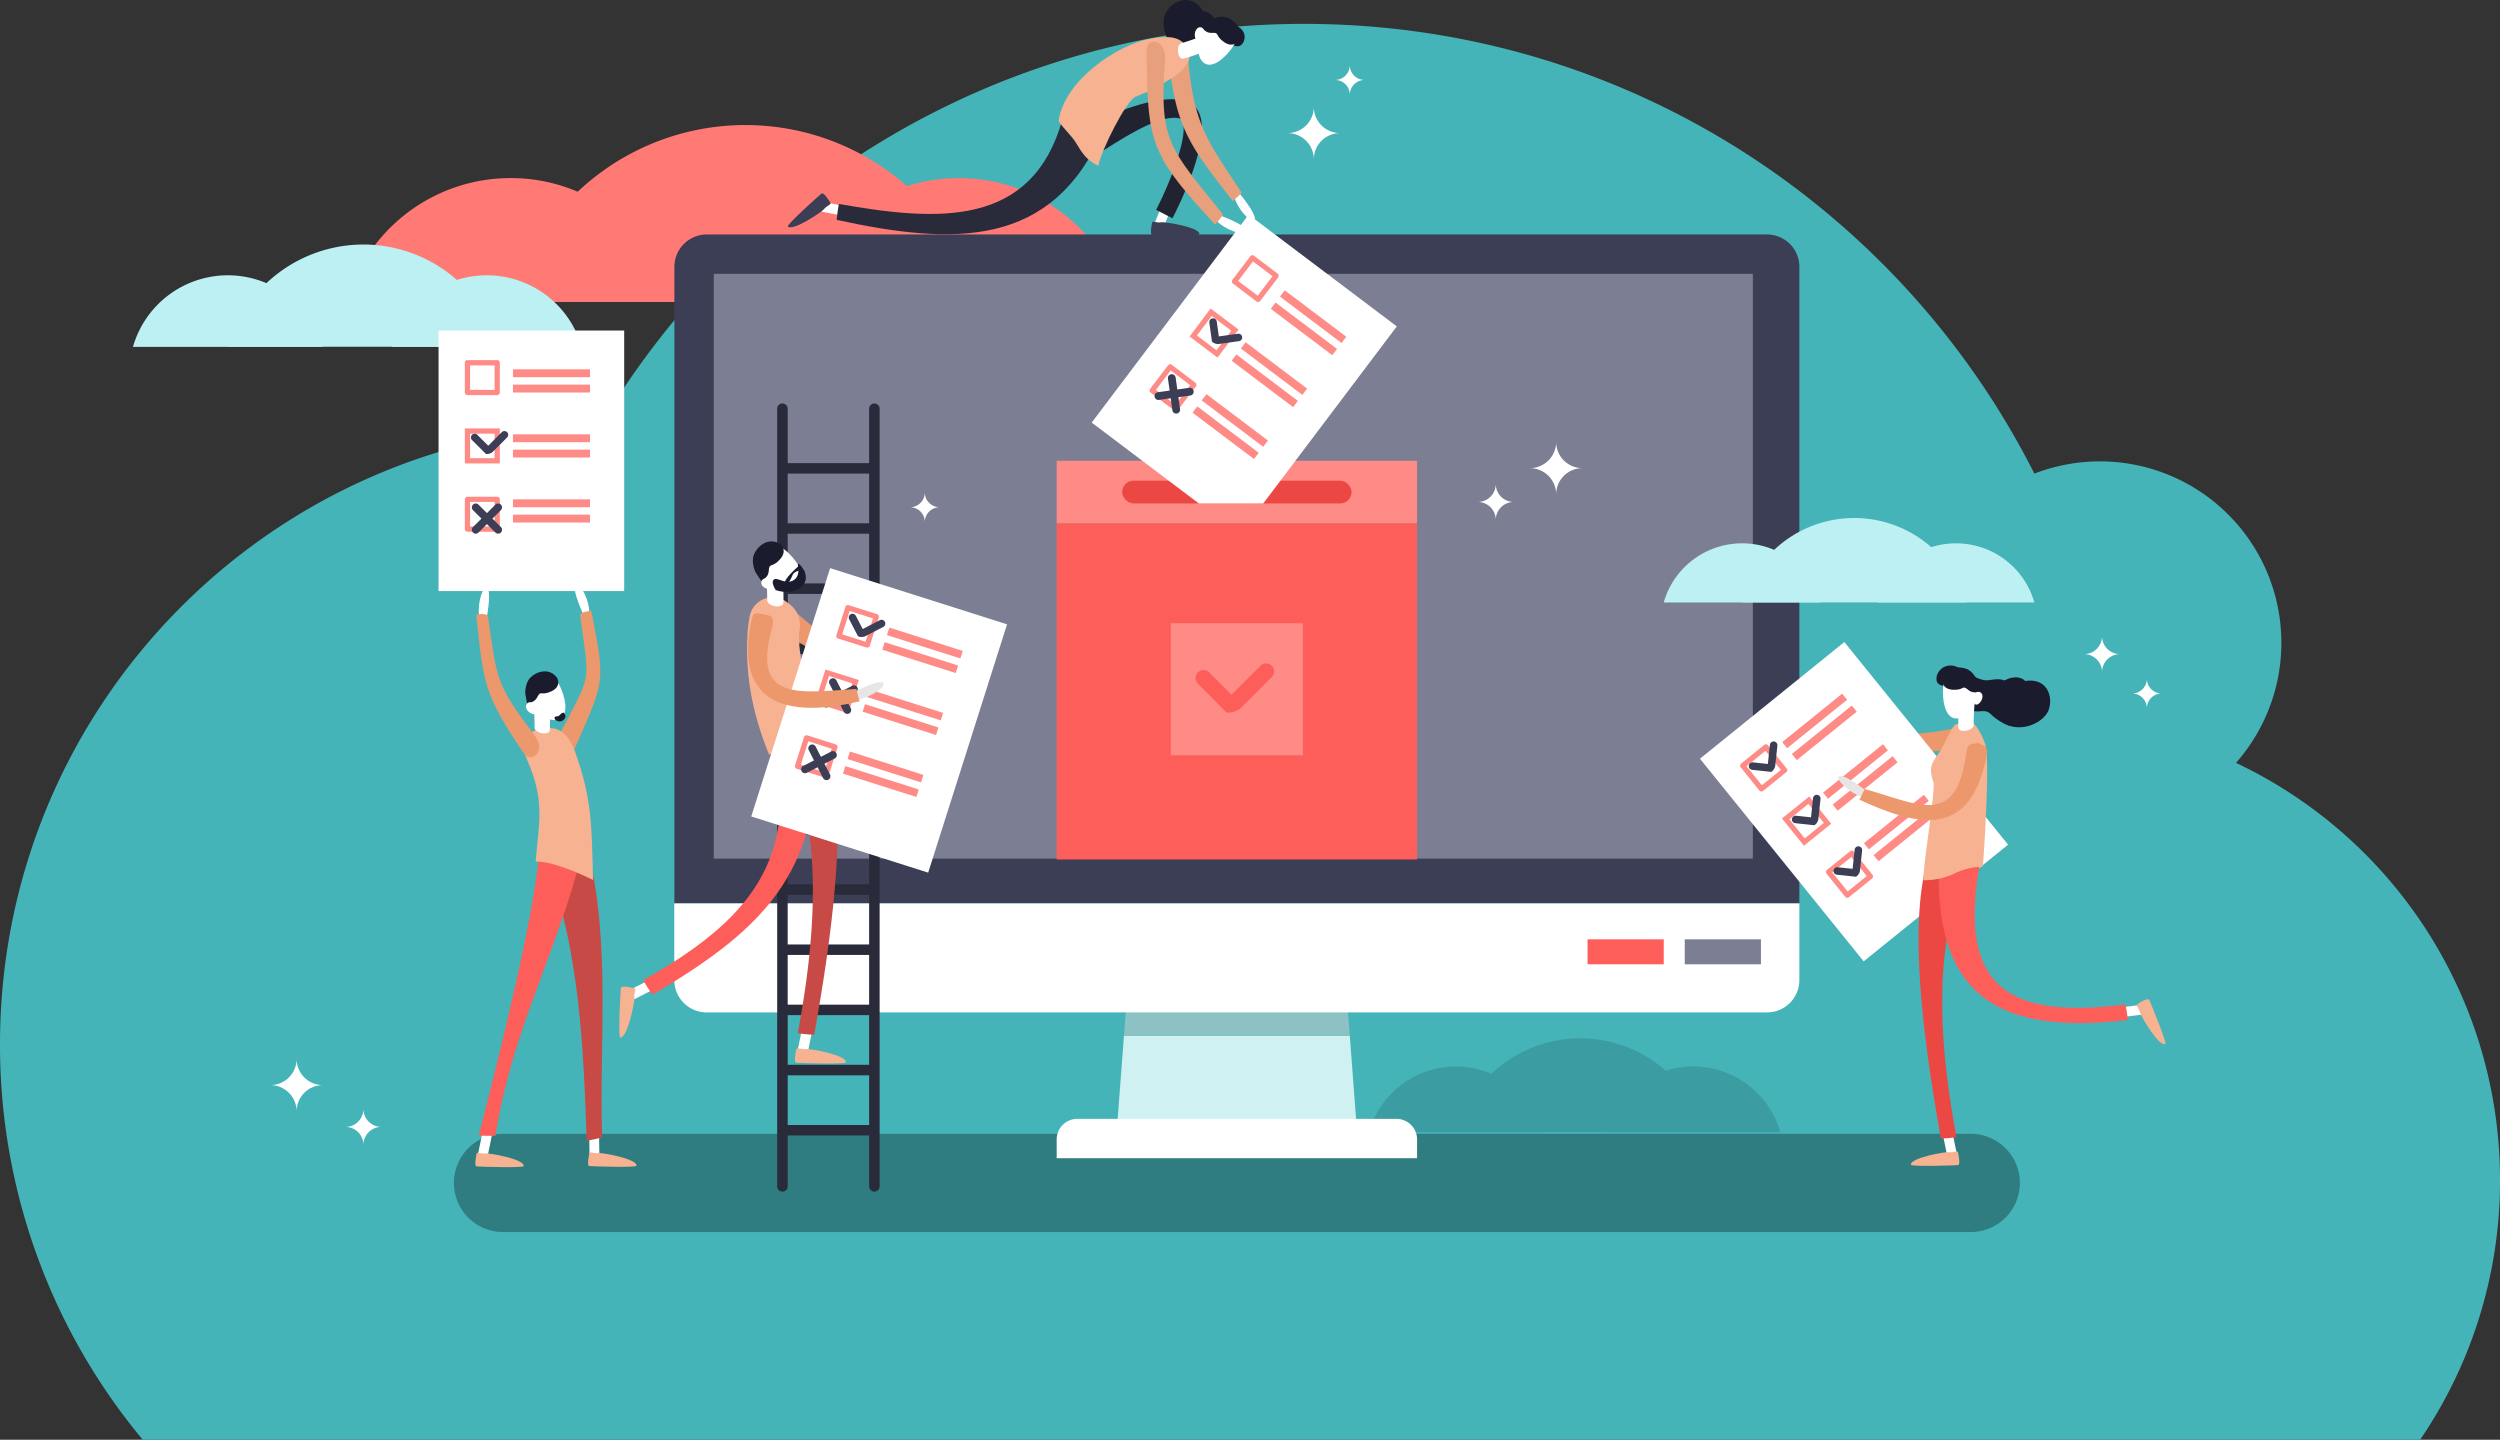 <svg id="Layer_1" data-name="Layer 1" xmlns="http://www.w3.org/2000/svg" viewBox="0 0 951.71 548.09"><rect x="0" y="0" width="951.71" height="548.09" fill="#333333" stroke="none"/><defs><style>.cls-1{fill:#44b4b8;}.cls-2{fill:#ff7975;}.cls-3{fill:#3b9da1;}.cls-4{fill:#2f7d80;}.cls-5{fill:#d0f1f2;}.cls-6{fill:#8dc2c4;}.cls-7{fill:#fff;}.cls-8{fill:#3b3e54;}.cls-9{fill:#7c7f94;}.cls-10{fill:#292b3b;}.cls-11{fill:#fe5e5a;}.cls-12{fill:#ff8b87;}.cls-13{fill:#eb4844;}.cls-14{fill:#bcf0f2;}.cls-15{fill:#ed976d;}.cls-16{fill:#f6b291;}.cls-17{fill:#1a1c2e;}.cls-18{fill:#e6e6e6;}.cls-19{fill:#c74a46;}.cls-20{fill:#222330;}.cls-21{fill:#e89f7b;}</style></defs><title>OnlineVoting</title><path class="cls-1" d="M1080.86,529.17A174.83,174.83,0,0,1,1050.44,628H183.49a234.67,234.67,0,0,1-54.35-150.54c0-127.75,101.66-231.74,228.49-235.52C411.8,150.4,511.52,89,625.59,89c121.51,0,226.73,69.66,278,171.21a69.08,69.08,0,0,1,76.76,110.11A175.71,175.71,0,0,1,1080.86,529.17Z" transform="translate(-129.14 -79.91)"/><path class="cls-2" d="M323.57,147.7A65,65,0,0,0,261,194.84H386.1A65,65,0,0,0,323.57,147.7Z" transform="translate(-129.14 -79.91)"/><path class="cls-2" d="M494.16,147.7a65,65,0,0,0-62.53,47.14H556.69A65,65,0,0,0,494.16,147.7Z" transform="translate(-129.14 -79.91)"/><path class="cls-2" d="M412.89,127.51a92.91,92.91,0,0,0-89.32,67.33H502.21A92.91,92.91,0,0,0,412.89,127.51Z" transform="translate(-129.14 -79.91)"/><path class="cls-3" d="M683.41,485.89a34.45,34.45,0,0,0-33.12,25h66.23A34.45,34.45,0,0,0,683.41,485.89Z" transform="translate(-129.14 -79.91)"/><path class="cls-3" d="M773.76,485.89a34.45,34.45,0,0,0-33.12,25h66.23A34.45,34.45,0,0,0,773.76,485.89Z" transform="translate(-129.14 -79.91)"/><path class="cls-3" d="M730.72,475.19a49.21,49.21,0,0,0-47.3,35.66H778A49.21,49.21,0,0,0,730.72,475.19Z" transform="translate(-129.14 -79.91)"/><path class="cls-4" d="M879.37,548.93H320.63a18.7,18.7,0,0,1-18.7-18.7h0a18.7,18.7,0,0,1,18.7-18.7H879.37a18.7,18.7,0,0,1,18.7,18.7h0A18.7,18.7,0,0,1,879.37,548.93Z" transform="translate(-129.14 -79.91)"/><polygon class="cls-5" points="427.88 394.27 425.24 429 516.47 429 513.84 394.27 427.88 394.27"/><polygon class="cls-6" points="512.39 375.21 429.33 375.21 427.88 394.27 513.84 394.27 512.39 375.21"/><path class="cls-7" d="M410.11,425.93h121.5a7.85,7.85,0,0,1,7.85,7.85v7.13a0,0,0,0,1,0,0H402.26a0,0,0,0,1,0,0v-7.13A7.85,7.85,0,0,1,410.11,425.93Z"/><path class="cls-8" d="M801.81,169.17H398.19a12.32,12.32,0,0,0-12.32,12.32V423.81H814.13V181.49A12.32,12.32,0,0,0,801.81,169.17Z" transform="translate(-129.14 -79.91)"/><path class="cls-7" d="M639.83,423.81h-254V453a12.31,12.31,0,0,0,12.31,12.32H801.81A12.32,12.32,0,0,0,814.13,453V423.81Z" transform="translate(-129.14 -79.91)"/><polygon class="cls-9" points="421.44 104.24 271.72 104.24 271.72 253.96 271.72 326.86 667.28 326.86 667.28 104.24 421.44 104.24"/><path class="cls-10" d="M462,233.49a2,2,0,0,0-2,2v20.73H429V235.49a2,2,0,0,0-4,0V531.54a2,2,0,0,0,4,0V512.17H460v19.37a2,2,0,0,0,4,0V235.49A2,2,0,0,0,462,233.49Zm-2,95.44v18.91H429V328.93Zm-30.94-4V306H460v18.9ZM460,351.83v18.9H429v-18.9Zm0,22.9v18.91H429V374.74Zm0,22.91v18.9H429v-18.9Zm0,22.9v18.91H429V420.55Zm0,22.91v18.91H429V443.45ZM460,302H429v-18.9H460ZM429,466.36H460v18.9H429ZM460,260.21v18.91H429V260.21ZM429,508.17V489.26H460v18.91Z" transform="translate(-129.14 -79.91)"/><rect class="cls-11" x="402.26" y="199.2" width="137.19" height="127.98"/><rect class="cls-12" x="402.26" y="175.42" width="137.19" height="23.78"/><rect class="cls-13" x="427.19" y="182.98" width="87.33" height="8.67" rx="4.33" ry="4.33"/><polygon class="cls-7" points="475.33 81.7 415.6 160.87 456.38 191.65 480.9 191.65 531.74 124.26 475.33 81.7"/><path class="cls-12" d="M592.63,216.05,582,208l8-10.64,10.64,8Zm-7.84-8.42,7.45,5.62,5.62-7.45-7.45-5.62Z" transform="translate(-129.14 -79.91)"/><path class="cls-12" d="M607.49,194.69l-9-6.83a1,1,0,0,1-.2-1.4l6.83-9a1,1,0,0,1,1.4-.2l9,6.83a1,1,0,0,1,.2,1.4l-6.83,9A1,1,0,0,1,607.49,194.69Zm-7-7.82,7.45,5.62,5.62-7.45-7.45-5.62Z" transform="translate(-129.14 -79.91)"/><path class="cls-12" d="M576.17,236.2l-9-6.83a1,1,0,0,1-.2-1.4l6.83-9a1,1,0,0,1,1.4-.2l9,6.83a1,1,0,0,1,.2,1.4l-6.83,9A1,1,0,0,1,576.17,236.2Zm-7-7.82,7.45,5.62,5.62-7.45-7.45-5.62Z" transform="translate(-129.14 -79.91)"/><rect class="cls-12" x="614.34" y="198.99" width="29.33" height="3" transform="translate(118.49 -418.31) rotate(37.03)"/><rect class="cls-12" x="610.83" y="203.64" width="29.33" height="3" transform="translate(120.58 -415.26) rotate(37.03)"/><rect class="cls-12" x="599.44" y="218.75" width="29.33" height="3" transform="translate(127.38 -405.35) rotate(37.03)"/><rect class="cls-12" x="595.92" y="223.4" width="29.33" height="3" transform="translate(129.47 -402.29) rotate(37.03)"/><rect class="cls-12" x="584.53" y="238.5" width="29.33" height="3" transform="translate(136.27 -392.38) rotate(37.03)"/><rect class="cls-12" x="581.02" y="243.16" width="29.33" height="3" transform="translate(138.37 -389.33) rotate(37.03)"/><path class="cls-8" d="M602,208.19a1.43,1.43,0,0,0-1.61-1.22l-7.26,1-.78-5.59a1.43,1.43,0,1,0-2.83.4l1,7.17a3.4,3.4,0,0,0,2.59.91l7.67-1.07A1.43,1.43,0,0,0,602,208.19Z" transform="translate(-129.14 -79.91)"/><path class="cls-8" d="M577.73,231.11l4.42-.62a1.48,1.48,0,1,0-.41-2.92l-4.42.62-.62-4.42a1.48,1.48,0,1,0-2.92.41l.62,4.42-4.42.62a1.48,1.48,0,1,0,.41,2.93l4.42-.62.62,4.42a1.48,1.48,0,1,0,2.92-.41Z" transform="translate(-129.14 -79.91)"/><rect class="cls-9" x="641.36" y="357.59" width="29" height="9.5"/><rect class="cls-11" x="604.36" y="357.59" width="29" height="9.5"/><path class="cls-14" d="M792.34,286.75a31,31,0,0,0-29.84,22.5h59.68A31,31,0,0,0,792.34,286.75Z" transform="translate(-129.14 -79.91)"/><path class="cls-14" d="M873.75,286.75a31,31,0,0,0-29.84,22.5h59.68A31,31,0,0,0,873.75,286.75Z" transform="translate(-129.14 -79.91)"/><path class="cls-14" d="M835,277.11a44.34,44.34,0,0,0-42.62,32.13h85.25A44.34,44.34,0,0,0,835,277.11Z" transform="translate(-129.14 -79.91)"/><path class="cls-14" d="M215.89,184.71a37.58,37.58,0,0,0-36.13,27.24H252A37.58,37.58,0,0,0,215.89,184.71Z" transform="translate(-129.14 -79.91)"/><path class="cls-14" d="M314.45,184.71a37.58,37.58,0,0,0-36.13,27.24h72.26A37.58,37.58,0,0,0,314.45,184.71Z" transform="translate(-129.14 -79.91)"/><path class="cls-14" d="M267.49,173a53.68,53.68,0,0,0-51.61,38.9H319.1A53.68,53.68,0,0,0,267.49,173Z" transform="translate(-129.14 -79.91)"/><path class="cls-7" d="M824.2,350.17s-6.91-6.71-9.32-6.4,3.45,7.43,9.12,8.76Z" transform="translate(-129.14 -79.91)"/><path class="cls-15" d="M822.57,348.39c-.82,1.3-1.62,2.57-2.35,3.88,20.9,12.54,32.2,16.81,56.26,12,3.68-.74,3.82-2.17,2.7-5,.49-.37.51-.35,0,0-1.12-2.86-2.08-2.93-5.66-2.16C850.1,362.05,844,357.73,822.57,348.39Z" transform="translate(-129.14 -79.91)"/><rect class="cls-7" x="799.62" y="335.58" width="70.67" height="99.18" transform="translate(-185.72 530.38) rotate(-38.94)"/><path class="cls-12" d="M826.25,393.49l-10.37,8.38L807.5,391.5l10.37-8.38Zm-10.07,5.57,7.26-5.87-5.87-7.26-7.26,5.87Z" transform="translate(-129.14 -79.91)"/><path class="cls-12" d="M809.13,373.89,800.32,381a1,1,0,0,1-1.41-.15L791.79,372a1,1,0,0,1,.15-1.41l8.82-7.12a1,1,0,0,1,1.41.15l7.12,8.82A1,1,0,0,1,809.13,373.89Zm-9.29,4.94L807.1,373l-5.87-7.26L794,371.57Z" transform="translate(-129.14 -79.91)"/><path class="cls-12" d="M841.81,414.34,833,421.46a1,1,0,0,1-1.41-.15l-7.12-8.82a1,1,0,0,1,.15-1.41l8.82-7.12a1,1,0,0,1,1.41.15l7.12,8.82A1,1,0,0,1,841.81,414.34Zm-9.29,4.94,7.26-5.87-5.87-7.26L826.65,412Z" transform="translate(-129.14 -79.91)"/><rect class="cls-12" x="805.3" y="352.92" width="29.33" height="3" transform="translate(-169.72 514.13) rotate(-38.94)"/><rect class="cls-12" x="808.97" y="357.46" width="29.33" height="3" transform="translate(-171.76 517.44) rotate(-38.94)"/><rect class="cls-12" x="820.86" y="372.17" width="29.33" height="3" transform="translate(-178.37 528.18) rotate(-38.94)"/><rect class="cls-12" x="824.52" y="376.71" width="29.33" height="3" transform="translate(-180.4 531.5) rotate(-38.94)"/><rect class="cls-12" x="836.41" y="391.43" width="29.33" height="3" transform="translate(-187.01 542.23) rotate(-38.94)"/><rect class="cls-12" x="840.08" y="395.96" width="29.33" height="3" transform="translate(-189.05 545.55) rotate(-38.94)"/><path class="cls-8" d="M820.9,382.49a1.43,1.43,0,0,0-1.57,1.27l-.77,7.29-5.61-.6a1.43,1.43,0,1,0-.3,2.84l7.2.77a3.4,3.4,0,0,0,1.51-2.29l.82-7.7A1.43,1.43,0,0,0,820.9,382.49Z" transform="translate(-129.14 -79.91)"/><path class="cls-8" d="M836.74,402.1a1.43,1.43,0,0,0-1.57,1.27l-.77,7.29-5.61-.6a1.43,1.43,0,1,0-.3,2.84l7.2.77a3.4,3.4,0,0,0,1.51-2.29l.82-7.7A1.43,1.43,0,0,0,836.74,402.1Z" transform="translate(-129.14 -79.91)"/><path class="cls-8" d="M804.48,362.18a1.43,1.43,0,0,0-1.57,1.27l-.77,7.29-5.61-.6a1.43,1.43,0,1,0-.3,2.84l7.2.77a3.4,3.4,0,0,0,1.51-2.29l.82-7.7A1.43,1.43,0,0,0,804.48,362.18Z" transform="translate(-129.14 -79.91)"/><path class="cls-7" d="M946.41,464.44a1.87,1.87,0,0,0-2.09-2L931,464.08a1.87,1.87,0,0,0,.46,3.71l13.33-1.64A1.87,1.87,0,0,0,946.41,464.44Z" transform="translate(-129.14 -79.91)"/><path class="cls-16" d="M942.68,462.26s4.09-2.77,4.62-1.73,6.84,16.45,6.15,16.81c-2.35,1.24-9.4-10.65-9.62-12S942.08,462.64,942.68,462.26Z" transform="translate(-129.14 -79.91)"/><path class="cls-7" d="M872.15,521a1.87,1.87,0,0,0,1.83-2.24l-2.68-13.16a1.87,1.87,0,1,0-3.66.75l2.68,13.16A1.87,1.87,0,0,0,872.15,521Z" transform="translate(-129.14 -79.91)"/><path class="cls-13" d="M868,513.34a48.8,48.8,0,0,0,5.95-.55c-5.92-31.64-10.4-74.11,5.43-103.68q-7.21-3.54-14.48-6.94C853.37,427.93,863.23,486.12,868,513.34Z" transform="translate(-129.14 -79.91)"/><path class="cls-11" d="M939.2,468.19c-.22-2-.53-4-.92-5.93-46.82,6.09-64.82-8.06-54.64-57.65-5.27-1.43-10.58-2.74-15.88-4.07C863.17,456.29,886.26,474.54,939.2,468.19Z" transform="translate(-129.14 -79.91)"/><path class="cls-17" d="M868.87,334c1.84-1.1,4.71-1,6.2.46s.91,4.11-.61,5.62-6,1.54-7.47.06S866.54,335.37,868.87,334Z" transform="translate(-129.14 -79.91)"/><path class="cls-17" d="M893,343.37c2.53-3.4,8-5.44,12.17-3.81s5.33,6.89,3.78,10.82-8.34,7.85-14.68,5.87C890.08,354.93,889.84,347.67,893,343.37Z" transform="translate(-129.14 -79.91)"/><path class="cls-17" d="M889.8,341.13c1.85-2.56,5.83-4.13,8.77-3s3.74,5.05,2.58,8-7.27,5.57-10.21,4.41S887.45,344.36,889.8,341.13Z" transform="translate(-129.14 -79.91)"/><path class="cls-17" d="M876.51,334.86s5.76,4.45,9.47,4,5.66-1.1,9.23,2.18,6.75-1.57,9.35,2.86-4.57,15.74-12.45,11.51c-6.49-3.48-4.64-5.11-9.2-4.72a10.36,10.36,0,0,1-7.76-2.59C872.46,345.69,876.51,334.86,876.51,334.86Z" transform="translate(-129.14 -79.91)"/><path class="cls-7" d="M881.28,343.2c0,5.65-3.94,10.23-7.39,10.23s-5.12-4.58-5.12-10.23,2.8-8.53,6.25-8.53S881.28,337.55,881.28,343.2Z" transform="translate(-129.14 -79.91)"/><path class="cls-7" d="M883.82,345.15c0,1.32-1.31,3-2.26,3s-1.19-1.07-1.19-2.38.77-2.55,1.72-2.55A1.7,1.7,0,0,1,883.82,345.15Z" transform="translate(-129.14 -79.91)"/><path class="cls-17" d="M882.1,339.61s-1.19-3.62-4-4.93-8.29-1.08-9.47,3.93c0,0-.51,3.64,3.92,3.88s3.49-2,5.79,0,4.12.26,4.56.73Z" transform="translate(-129.14 -79.91)"/><path class="cls-16" d="M861.4,415a26.83,26.83,0,0,0,12.34-2.82A25.73,25.73,0,0,1,884,409.84c.79-11.31,2.66-41.11.88-46.61-2.22-6.82-6.18-9.71-6.18-9.71s-2.52,2.21-4.39,2-4.06,6.25-6.64,10.35-4.72,5.46-2.51,11.73C866.08,380.33,860.93,411.11,861.4,415Z" transform="translate(-129.14 -79.91)"/><path class="cls-7" d="M881,346.26l-5.91-.58c-.08.81-.7,8.51-.4,11.41.22.89,1.69,1.3,3.29.92,1.44-.35,2.48-1.22,2.52-2h0A78.19,78.19,0,0,1,881,346.26Z" transform="translate(-129.14 -79.91)"/><path class="cls-16" d="M874.49,518.51s1.16,4.8,0,4.94-17.8.64-17.9-.13c-.33-2.64,13.27-5.07,14.61-4.8S874.34,517.81,874.49,518.51Z" transform="translate(-129.14 -79.91)"/><path class="cls-18" d="M839.81,381.22s-7.83-6.4-10.32-5.87,4.27,7.47,10.32,8.36Z" transform="translate(-129.14 -79.91)"/><path class="cls-15" d="M839,380.26c-.65,1.39-1.32,2.85-2,4.09,24.36,11.29,42.28,13.54,48.35-16.38.93-4.58-1-3.76-3-5.22-3.3.57-4.13-.13-4.73,4.15C873.76,394.89,860.06,386.24,839,380.26Z" transform="translate(-129.14 -79.91)"/><path class="cls-7" d="M367.72,460a2,2,0,0,1-.21-.33,2,2,0,0,1,.86-2.65L381,450.57a2,2,0,1,1,1.79,3.51l-12.61,6.44A2,2,0,0,1,367.72,460Z" transform="translate(-129.14 -79.91)"/><path class="cls-16" d="M370.72,456.13s-5-1.33-5.2-.12-1.1,18.75-.29,18.87c2.77.42,5.66-13.87,5.42-15.28S371.45,456.31,370.72,456.13Z" transform="translate(-129.14 -79.91)"/><path class="cls-7" d="M476.86,322.73s7-7.37,9.53-7.16-3.3,8-9.21,9.64Z" transform="translate(-129.14 -79.91)"/><path class="cls-15" d="M479.7,319.59c.73,1.47,1.5,2.87,2.23,4.28-22.23,12.29-37.48,11.16-56-5.48-2.83-2.55-2.3-3.78,0-5.92-.14-.57-.17-.54,0,0,2.35-2.14,3.35-2,6.23.57C451,329.91,456,327.9,479.7,319.59Z" transform="translate(-129.14 -79.91)"/><path class="cls-7" d="M434.77,481.88a2,2,0,0,1-1.93-2.36l2.83-13.88a2,2,0,0,1,3.86.79L436.7,480.3A2,2,0,0,1,434.77,481.88Z" transform="translate(-129.14 -79.91)"/><path class="cls-19" d="M439.1,473.81a51.44,51.44,0,0,1-6.27-.58c6.24-33.36,11-78.13-5.72-109.31q7.6-3.73,15.26-7.32C454.57,383.77,444.18,445.11,439.1,473.81Z" transform="translate(-129.14 -79.91)"/><path class="cls-11" d="M377.46,458.59c-1.23-1.8-2.41-3.63-3.48-5.54,39.2-22.09,61.36-46,48.63-93.75,5.62-1.45,11.28-2.8,17-4C443.12,409.88,422.24,432.35,377.46,458.59Z" transform="translate(-129.14 -79.91)"/><path class="cls-16" d="M432.31,479.26s-1.22,5.06,0,5.2,18.77.67,18.87-.14c.35-2.78-14-5.34-15.4-5.06S432.47,478.53,432.31,479.26Z" transform="translate(-129.14 -79.91)"/><path class="cls-16" d="M421.92,367.21c2.72-1.07,6.64-2.12,13.49-2.41a64.62,64.62,0,0,1,11.16.35c-12-25.7-14.05-38.51-13-45.73a10,10,0,0,0-3.75-9.42l-1.13-.87a8.89,8.89,0,0,0-14.14,5.33,53.55,53.55,0,0,0-.89,7.44C413,335.17,414.77,349.61,421.92,367.21Z" transform="translate(-129.14 -79.91)"/><path class="cls-7" d="M420.11,299.89c4.23,4.19,10.58,4.64,13.15,2.05s.36-7.23-3.87-11.42-8.46-4.23-11-1.64S415.88,295.7,420.11,299.89Z" transform="translate(-129.14 -79.91)"/><path class="cls-7" d="M420.67,298.25l6.23-.61c.08.85.74,9,.42,12-.23.94-1.78,1.37-3.47,1-1.52-.37-2.61-1.29-2.66-2.16h0A82.41,82.41,0,0,0,420.67,298.25Z" transform="translate(-129.14 -79.91)"/><path class="cls-17" d="M433.1,295.45l-.18.16c-.94.81-5.17,4.56-5.23,6.66-.06,2.36,2.4-1.43,3-3.07s1.83-1.7,2.8-2.23S434.69,295,433.1,295.45Z" transform="translate(-129.14 -79.91)"/><rect class="cls-7" x="428.48" y="304.57" width="70.67" height="99.18" transform="translate(-0.17 -203.7) rotate(17.62)"/><path class="cls-12" d="M452.08,351.48l-12.71-4,4-12.71,12.71,4Zm-10.2-5.34,8.9,2.83,2.83-8.9-8.9-2.83Z" transform="translate(-129.14 -79.91)"/><path class="cls-12" d="M459,326.4,448.19,323a1,1,0,0,1-.65-1.26l3.43-10.8a1,1,0,0,1,1.26-.65l10.8,3.43a1,1,0,0,1,.65,1.26l-3.43,10.8A1,1,0,0,1,459,326.4Zm-9.24-5,8.9,2.83,2.83-8.9-8.9-2.83Z" transform="translate(-129.14 -79.91)"/><path class="cls-12" d="M443.25,376l-10.8-3.43a1,1,0,0,1-.65-1.26l3.43-10.8a1,1,0,0,1,1.26-.65l10.8,3.43a1,1,0,0,1,.65,1.26l-3.43,10.8A1,1,0,0,1,443.25,376Zm-9.24-5,8.9,2.83,2.83-8.9-8.9-2.83Z" transform="translate(-129.14 -79.91)"/><rect class="cls-12" x="466.55" y="323.21" width="29.33" height="3" transform="translate(-8.27 -210.35) rotate(17.62)"/><rect class="cls-12" x="464.78" y="328.77" width="29.33" height="3" transform="translate(-6.67 -209.56) rotate(17.62)"/><rect class="cls-12" x="459.06" y="346.8" width="29.33" height="3" transform="translate(-1.48 -206.98) rotate(17.62)"/><rect class="cls-12" x="457.29" y="352.36" width="29.33" height="3" transform="translate(0.12 -206.18) rotate(17.62)"/><rect class="cls-12" x="451.56" y="370.39" width="29.33" height="3" transform="translate(5.31 -203.6) rotate(17.62)"/><rect class="cls-12" x="449.8" y="375.95" width="29.33" height="3" transform="translate(6.91 -202.81) rotate(17.62)"/><path class="cls-8" d="M466,316.62a1.43,1.43,0,0,0-1.93-.61l-6.51,3.37-2.59-5a1.43,1.43,0,1,0-2.54,1.31l3.33,6.43a3.4,3.4,0,0,0,2.75,0l6.88-3.56A1.43,1.43,0,0,0,466,316.62Z" transform="translate(-129.14 -79.91)"/><path class="cls-8" d="M443,370.64l4-2.05a1.48,1.48,0,0,0-1.36-2.62l-4,2.05-2.05-4a1.48,1.48,0,0,0-2.62,1.36l2.05,4-4,2.05a1.48,1.48,0,1,0,1.36,2.62l4-2.05,2.05,4a1.48,1.48,0,1,0,2.62-1.36Z" transform="translate(-129.14 -79.91)"/><path class="cls-8" d="M451,345.62l4-2.05a1.48,1.48,0,0,0-1.36-2.62l-4,2.05-2.05-4a1.48,1.48,0,1,0-2.62,1.36l2.05,4-4,2.05a1.48,1.48,0,1,0,1.36,2.62l4-2.05,2.05,4a1.48,1.48,0,0,0,2.62-1.36Z" transform="translate(-129.14 -79.91)"/><path class="cls-18" d="M453.33,343.9s9.32-5.19,11.8-4.17-5.82,7-12.26,6.75Z" transform="translate(-129.14 -79.91)"/><path class="cls-15" d="M455.17,342.18c.38,1.63.77,3.24,1.2,4.7-26.72,6.46-47.55,1.61-41.38-29.8.94-4.8,1.92-3.79,4.78-3.34.69-.36.42-.33,0,0,2.86.45,4.46,1,3.25,5.36C415.1,347.35,433.82,343.48,455.17,342.18Z" transform="translate(-129.14 -79.91)"/><path class="cls-17" d="M416.8,297.83s-1.83-3.58-.7-6.67,5.34-7,10-4.18c0,0,3.1,2.31,0,5.82s-4.1,1.12-4.3,4.34-2.86,3.28-2.83,4Z" transform="translate(-129.14 -79.91)"/><path class="cls-7" d="M419.68,303.24c1,1,3.21,1.25,3.92.53s.08-1.68-.9-2.66-2.48-1.31-3.19-.6A1.79,1.79,0,0,0,419.68,303.24Z" transform="translate(-129.14 -79.91)"/><path class="cls-17" d="M423.44,300.92c.69-1.16,1.72-.47,4.14.27s6.21-.41,5.39-5.52c-.53-3.26,2.43,1.61,2.43,1.62.94,2.56.57,4.31-1,5.85-2.1,2.12-6,2.74-9.95,1.42C423.68,303.39,423,301.71,423.44,300.92Z" transform="translate(-129.14 -79.91)"/><path class="cls-7" d="M441,158.82a1.89,1.89,0,0,1,0-.38,1.87,1.87,0,0,1,2.17-1.5l13.21,2.43a1.87,1.87,0,1,1-.68,3.67l-13.21-2.43A1.87,1.87,0,0,1,441,158.82Z" transform="translate(-129.14 -79.91)"/><path class="cls-8" d="M445.29,157.16s-2.49-4.27-3.42-3.56-13.28,11.87-12.82,12.49c1.59,2.13,13.09-5.54,13.86-6.65S445.66,157.77,445.29,157.16Z" transform="translate(-129.14 -79.91)"/><path class="cls-7" d="M570.28,167a1.87,1.87,0,0,1-1.41-2.53l4.93-12.5a1.87,1.87,0,1,1,3.47,1.37l-4.93,12.5A1.87,1.87,0,0,1,570.28,167Z" transform="translate(-129.14 -79.91)"/><path class="cls-8" d="M567.74,164.6s-1.06,4.82.1,4.94,17.81.29,17.89-.49c.28-2.64-13.37-4.81-14.7-4.51S567.88,163.9,567.74,164.6Z" transform="translate(-129.14 -79.91)"/><path class="cls-20" d="M575.47,163l-6.22-3.2c5.6-10.88,12.41-28.6,10-33.95a1.21,1.21,0,0,0-.9-.82c-8.65-2.3-26.36,10.83-33.16,14.53l-5.17-10.19c2.75-1.5,27.25-14.54,40.14-11.11a8.15,8.15,0,0,1,5.5,4.75C590.25,133.34,578,158.15,575.47,163Z" transform="translate(-129.14 -79.91)"/><path class="cls-7" d="M601.14,153.72s6.18,7.39,5.69,9.77-7.16-4-8.06-9.74Z" transform="translate(-129.14 -79.91)"/><path class="cls-21" d="M601.87,153.28a41.64,41.64,0,0,1-3.43,3.12c-16.75-21.35-21.7-28-24.53-54.84-.43-4.11,1.29-4.4,4.27-3.77.19-.74.18-.74,0,0,3,.63,3,1.84,3.35,5.5C583.77,127.26,588.54,133.33,601.87,153.28Z" transform="translate(-129.14 -79.91)"/><path class="cls-10" d="M447.64,163.61c.18-2,.47-4,.84-6.06,37.13,6.55,73.68,9.41,85.2-32.5q7.87,1.85,15.7,3.88C530,174.86,491.77,173.19,447.64,163.61Z" transform="translate(-129.14 -79.91)"/><path class="cls-17" d="M602.63,92.38a4.87,4.87,0,0,0-4.71-2.87c-1.9.25-3,2.32-2.73,4.13s3.43,4.12,5.33,3.87S603.52,94.52,602.63,92.38Z" transform="translate(-129.14 -79.91)"/><path class="cls-17" d="M588.71,92.21c.85-4.15-1.32-9.62-5.28-11.61s-8.69.63-10.58,4.4-.29,11.45,5.42,14.85C582.07,102.13,587.64,97.47,588.71,92.21Z" transform="translate(-129.14 -79.91)"/><path class="cls-17" d="M592.54,93.13c.67-3.09-.81-7.1-3.64-8.52s-6.26.59-7.68,3.41.7,9.13,3.52,10.55S591.7,97,592.54,93.13Z" transform="translate(-129.14 -79.91)"/><path class="cls-7" d="M587.77,91.18c-3.45,4.48-3.12,10.51-.39,12.62s6.85-.51,10.3-5,3-8.46.25-10.57S591.22,86.7,587.77,91.18Z" transform="translate(-129.14 -79.91)"/><path class="cls-7" d="M584.57,91.17c-.8,1-.79,3.17,0,3.75s1.59-.12,2.4-1.16.94-2.49.19-3.07A1.7,1.7,0,0,0,584.57,91.17Z" transform="translate(-129.14 -79.91)"/><path class="cls-17" d="M589.32,87.83s3.15-2.14,6.2-1.45,7.23,4.2,5.11,8.89c0,0-1.81,3.19-5.48.68s-1.54-3.72-4.59-3.53-3.42-2.31-4.06-2.2Z" transform="translate(-129.14 -79.91)"/><path class="cls-16" d="M547.22,143c-4.29-1.89-6.15-4.85-8.44-8.66-1.77-2.93-5-5.6-6.68-8.43,2.64-16.43,23.41-29,34.36-31.16,9.61-1.87,14.27-.37,15.48,6.71,0,.06.43,4.07-8.05,9-4.83,2.79-4.14,2.9-12.43,6.28C557.88,118.13,548.63,136.59,547.22,143Z" transform="translate(-129.14 -79.91)"/><path class="cls-7" d="M587.93,93.11l2.25,5.49c-.75.31-7.95,3.12-10.81,3.67-.92,0-1.74-1.24-1.82-2.89-.08-1.48.46-2.73,1.23-3h0A78.17,78.17,0,0,0,587.93,93.11Z" transform="translate(-129.14 -79.91)"/><path class="cls-7" d="M593.75,162s9.5,3.46,10.32,5.87-8.6.15-12.46-4.6Z" transform="translate(-129.14 -79.91)"/><path class="cls-21" d="M594.74,161.61a43.35,43.35,0,0,1-3,3.81c-25.12-27.21-25.7-30.88-26.09-66.2-.06-5.4,7.68-4.82,7,3.94C570.33,133.91,574.47,136.26,594.74,161.61Z" transform="translate(-129.14 -79.91)"/><rect class="cls-12" x="445.72" y="237.26" width="50.27" height="50.27"/><path class="cls-11" d="M613.28,333.37a3,3,0,0,0-4.31,0l-11,11-8.51-8.51a3,3,0,1,0-4.31,4.31L596,351.13a7.25,7.25,0,0,0,5.58-1.78l11.68-11.68A3,3,0,0,0,613.28,333.37Z" transform="translate(-129.14 -79.91)"/><path class="cls-7" d="M312.95,521.49a1.87,1.87,0,0,1-1.83-2.24l2.68-13.17a1.87,1.87,0,0,1,3.66.75L314.78,520A1.87,1.87,0,0,1,312.95,521.49Z" transform="translate(-129.14 -79.91)"/><path class="cls-16" d="M310.61,519s-1.16,4.81,0,4.94,17.81.64,17.91-.13c.33-2.64-13.28-5.07-14.62-4.81S310.76,518.31,310.61,519Z" transform="translate(-129.14 -79.91)"/><path class="cls-7" d="M351.11,313.6s-4.1-8.72-3-10.9,5.91,5.68,5.33,11.48Z" transform="translate(-129.14 -79.91)"/><path class="cls-15" d="M350,314.32c-.19-1.39,3.18-1.78,4.22-1.9,5.63,28.65,5,26.27-6.66,53.31-1.78,4.14-3.39,2.66-5.86.43-.51.56-.51.56,0,0-2.47-2.23-1.47-3,.44-6.67C354.68,335.42,353.56,340.91,350,314.32Z" transform="translate(-129.14 -79.91)"/><path class="cls-7" d="M355.84,521.45a1.87,1.87,0,0,1-2.27-1.8l-.2-13.44a1.87,1.87,0,1,1,3.74-.06l.2,13.44A1.87,1.87,0,0,1,355.84,521.45Z" transform="translate(-129.14 -79.91)"/><path class="cls-19" d="M358.37,512.88c-2,.5-3.91,1-5.89,1.33-1.21-36.13-2.71-70.72-14.84-105.63q7.6-2.64,15.25-5.1C361.82,439.31,357.17,476.67,358.37,512.88Z" transform="translate(-129.14 -79.91)"/><path class="cls-11" d="M317.71,512.31c-2.11,0-4.2,0-6.3-.1,8.41-33.14,20.7-81.63,23.39-110.16,5.33.67,10.66,1.4,16,2.28C341.11,443.13,324.29,471.13,317.71,512.31Z" transform="translate(-129.14 -79.91)"/><path class="cls-16" d="M353.53,518.87s-1.16,4.81,0,4.94,17.81.64,17.91-.13c.33-2.64-13.28-5.07-14.62-4.81S353.68,518.18,353.53,518.87Z" transform="translate(-129.14 -79.91)"/><path class="cls-16" d="M333.06,407.85c4.43.14,7.77,1.29,12.08,2.82,2.93,1,7,2.93,9.77,4.22-.58-21.22-.34-30.48-6.83-48.76-3.24-9.12-8.42-8.9-8.74-9-6-1-11.32,2.36-10.39,9,.31,2.22.8,2.85,2,5.78C336.38,385.9,334.26,393.46,333.06,407.85Z" transform="translate(-129.14 -79.91)"/><path class="cls-7" d="M314.28,315.71s2.06-9.91.43-11.87-4.65,7.24-2.64,13Z" transform="translate(-129.14 -79.91)"/><path class="cls-7" d="M331.23,347c2.13,5.24,7.51,8,10.71,6.7s3-6.17.88-11.41-5.81-6.85-9-5.54S329.09,341.79,331.23,347Z" transform="translate(-129.14 -79.91)"/><path class="cls-17" d="M329.11,344s-.26-3.81,1.87-6.08,7.27-4.13,10.26.07c0,0,1.85,3.18-2.17,5.08s-4-.55-5.37,2.18-3.72,1.8-3.95,2.4Z" transform="translate(-129.14 -79.91)"/><path class="cls-7" d="M332.14,347.21l5.91-.58c.08.81.7,8.51.4,11.42-.22.89-1.69,1.3-3.29.92-1.44-.35-2.48-1.22-2.52-2h0A78.23,78.23,0,0,0,332.14,347.21Z" transform="translate(-129.14 -79.91)"/><path class="cls-7" d="M329.6,349.79c.5,1.22,2.34,2.29,3.22,1.93s.7-1.44.21-2.66-1.68-2.07-2.56-1.71A1.7,1.7,0,0,0,329.6,349.79Z" transform="translate(-129.14 -79.91)"/><path class="cls-17" d="M343.79,351.33a1.66,1.66,0,0,1,0,2.53c-1.33,1.4-3.6.34-3.54-.6s1.22-.4,1.74-.93S343.43,350.89,343.79,351.33Z" transform="translate(-129.14 -79.91)"/><path class="cls-15" d="M314.91,314.61c-.18-1.27-3.41-1-4.47-.67,2.83,26.65,2.86,30.12,18.26,53,2.36,3.5,8.86-.65,3.77-7.35C318.09,340.66,318.31,338.8,314.91,314.61Z" transform="translate(-129.14 -79.91)"/><rect class="cls-7" x="166.95" y="125.83" width="70.67" height="99.18"/><path class="cls-12" d="M319.42,256.33H306.09V243h13.33Zm-11.33-2h9.33V245h-9.33Z" transform="translate(-129.14 -79.91)"/><path class="cls-12" d="M318.42,230.33H307.09a1,1,0,0,1-1-1V218a1,1,0,0,1,1-1h11.33a1,1,0,0,1,1,1v11.33A1,1,0,0,1,318.42,230.33Zm-10.33-2h9.33V219h-9.33Z" transform="translate(-129.14 -79.91)"/><path class="cls-12" d="M318.42,282.33H307.09a1,1,0,0,1-1-1V270a1,1,0,0,1,1-1h11.33a1,1,0,0,1,1,1v11.33A1,1,0,0,1,318.42,282.33Zm-10.33-2h9.33V271h-9.33Z" transform="translate(-129.14 -79.91)"/><rect class="cls-12" x="195.28" y="140.59" width="29.33" height="3"/><rect class="cls-12" x="195.28" y="146.42" width="29.33" height="3"/><rect class="cls-12" x="195.28" y="165.34" width="29.33" height="3"/><rect class="cls-12" x="195.28" y="171.17" width="29.33" height="3"/><rect class="cls-12" x="195.28" y="190.09" width="29.33" height="3"/><rect class="cls-12" x="195.28" y="195.92" width="29.33" height="3"/><path class="cls-8" d="M322.17,244.42a1.43,1.43,0,0,0-2,0L315,249.6l-4-4a1.43,1.43,0,1,0-2,2l5.12,5.12a3.4,3.4,0,0,0,2.62-.83l5.48-5.48A1.43,1.43,0,0,0,322.17,244.42Z" transform="translate(-129.14 -79.91)"/><path class="cls-8" d="M316.6,277.33l3.16-3.16a1.48,1.48,0,1,0-2.09-2.09l-3.16,3.16-3.16-3.16a1.48,1.48,0,1,0-2.09,2.09l3.16,3.16-3.16,3.16a1.48,1.48,0,1,0,2.09,2.09l3.16-3.16,3.16,3.16a1.48,1.48,0,1,0,2.09-2.09Z" transform="translate(-129.14 -79.91)"/><path class="cls-7" d="M691.71,271a6.85,6.85,0,0,0,6.85-6.85,6.85,6.85,0,0,0,6.85,6.85,6.85,6.85,0,0,0-6.85,6.85A6.85,6.85,0,0,0,691.71,271Z" transform="translate(-129.14 -79.91)"/><path class="cls-7" d="M260.64,508.91a6.85,6.85,0,0,0,6.85-6.85,6.85,6.85,0,0,0,6.85,6.85,6.85,6.85,0,0,0-6.85,6.85A6.85,6.85,0,0,0,260.64,508.91Z" transform="translate(-129.14 -79.91)"/><path class="cls-7" d="M922.5,328.93a6.85,6.85,0,0,0,6.85-6.85,6.85,6.85,0,0,0,6.85,6.85,6.85,6.85,0,0,0-6.85,6.85A6.85,6.85,0,0,0,922.5,328.93Z" transform="translate(-129.14 -79.91)"/><path class="cls-7" d="M940.78,343.91a5.64,5.64,0,0,0,5.64-5.64,5.64,5.64,0,0,0,5.64,5.64,5.64,5.64,0,0,0-5.64,5.64A5.64,5.64,0,0,0,940.78,343.91Z" transform="translate(-129.14 -79.91)"/><path class="cls-7" d="M637.34,110.35a5.64,5.64,0,0,0,5.64-5.64,5.64,5.64,0,0,0,5.64,5.64A5.64,5.64,0,0,0,643,116,5.64,5.64,0,0,0,637.34,110.35Z" transform="translate(-129.14 -79.91)"/><path class="cls-7" d="M475.57,273a5.64,5.64,0,0,0,5.64-5.64,5.64,5.64,0,0,0,5.64,5.64,5.64,5.64,0,0,0-5.64,5.64A5.64,5.64,0,0,0,475.57,273Z" transform="translate(-129.14 -79.91)"/><path class="cls-7" d="M711.54,258.13a10,10,0,0,0,10-10,10,10,0,0,0,10,10,10,10,0,0,0-10,10A10,10,0,0,0,711.54,258.13Z" transform="translate(-129.14 -79.91)"/><path class="cls-7" d="M619.29,130.58a10,10,0,0,0,10-10,10,10,0,0,0,10,10,10,10,0,0,0-10,10A10,10,0,0,0,619.29,130.58Z" transform="translate(-129.14 -79.91)"/><path class="cls-7" d="M232.06,493a10,10,0,0,0,10-10,10,10,0,0,0,10,10,10,10,0,0,0-10,10A10,10,0,0,0,232.06,493Z" transform="translate(-129.14 -79.91)"/></svg>